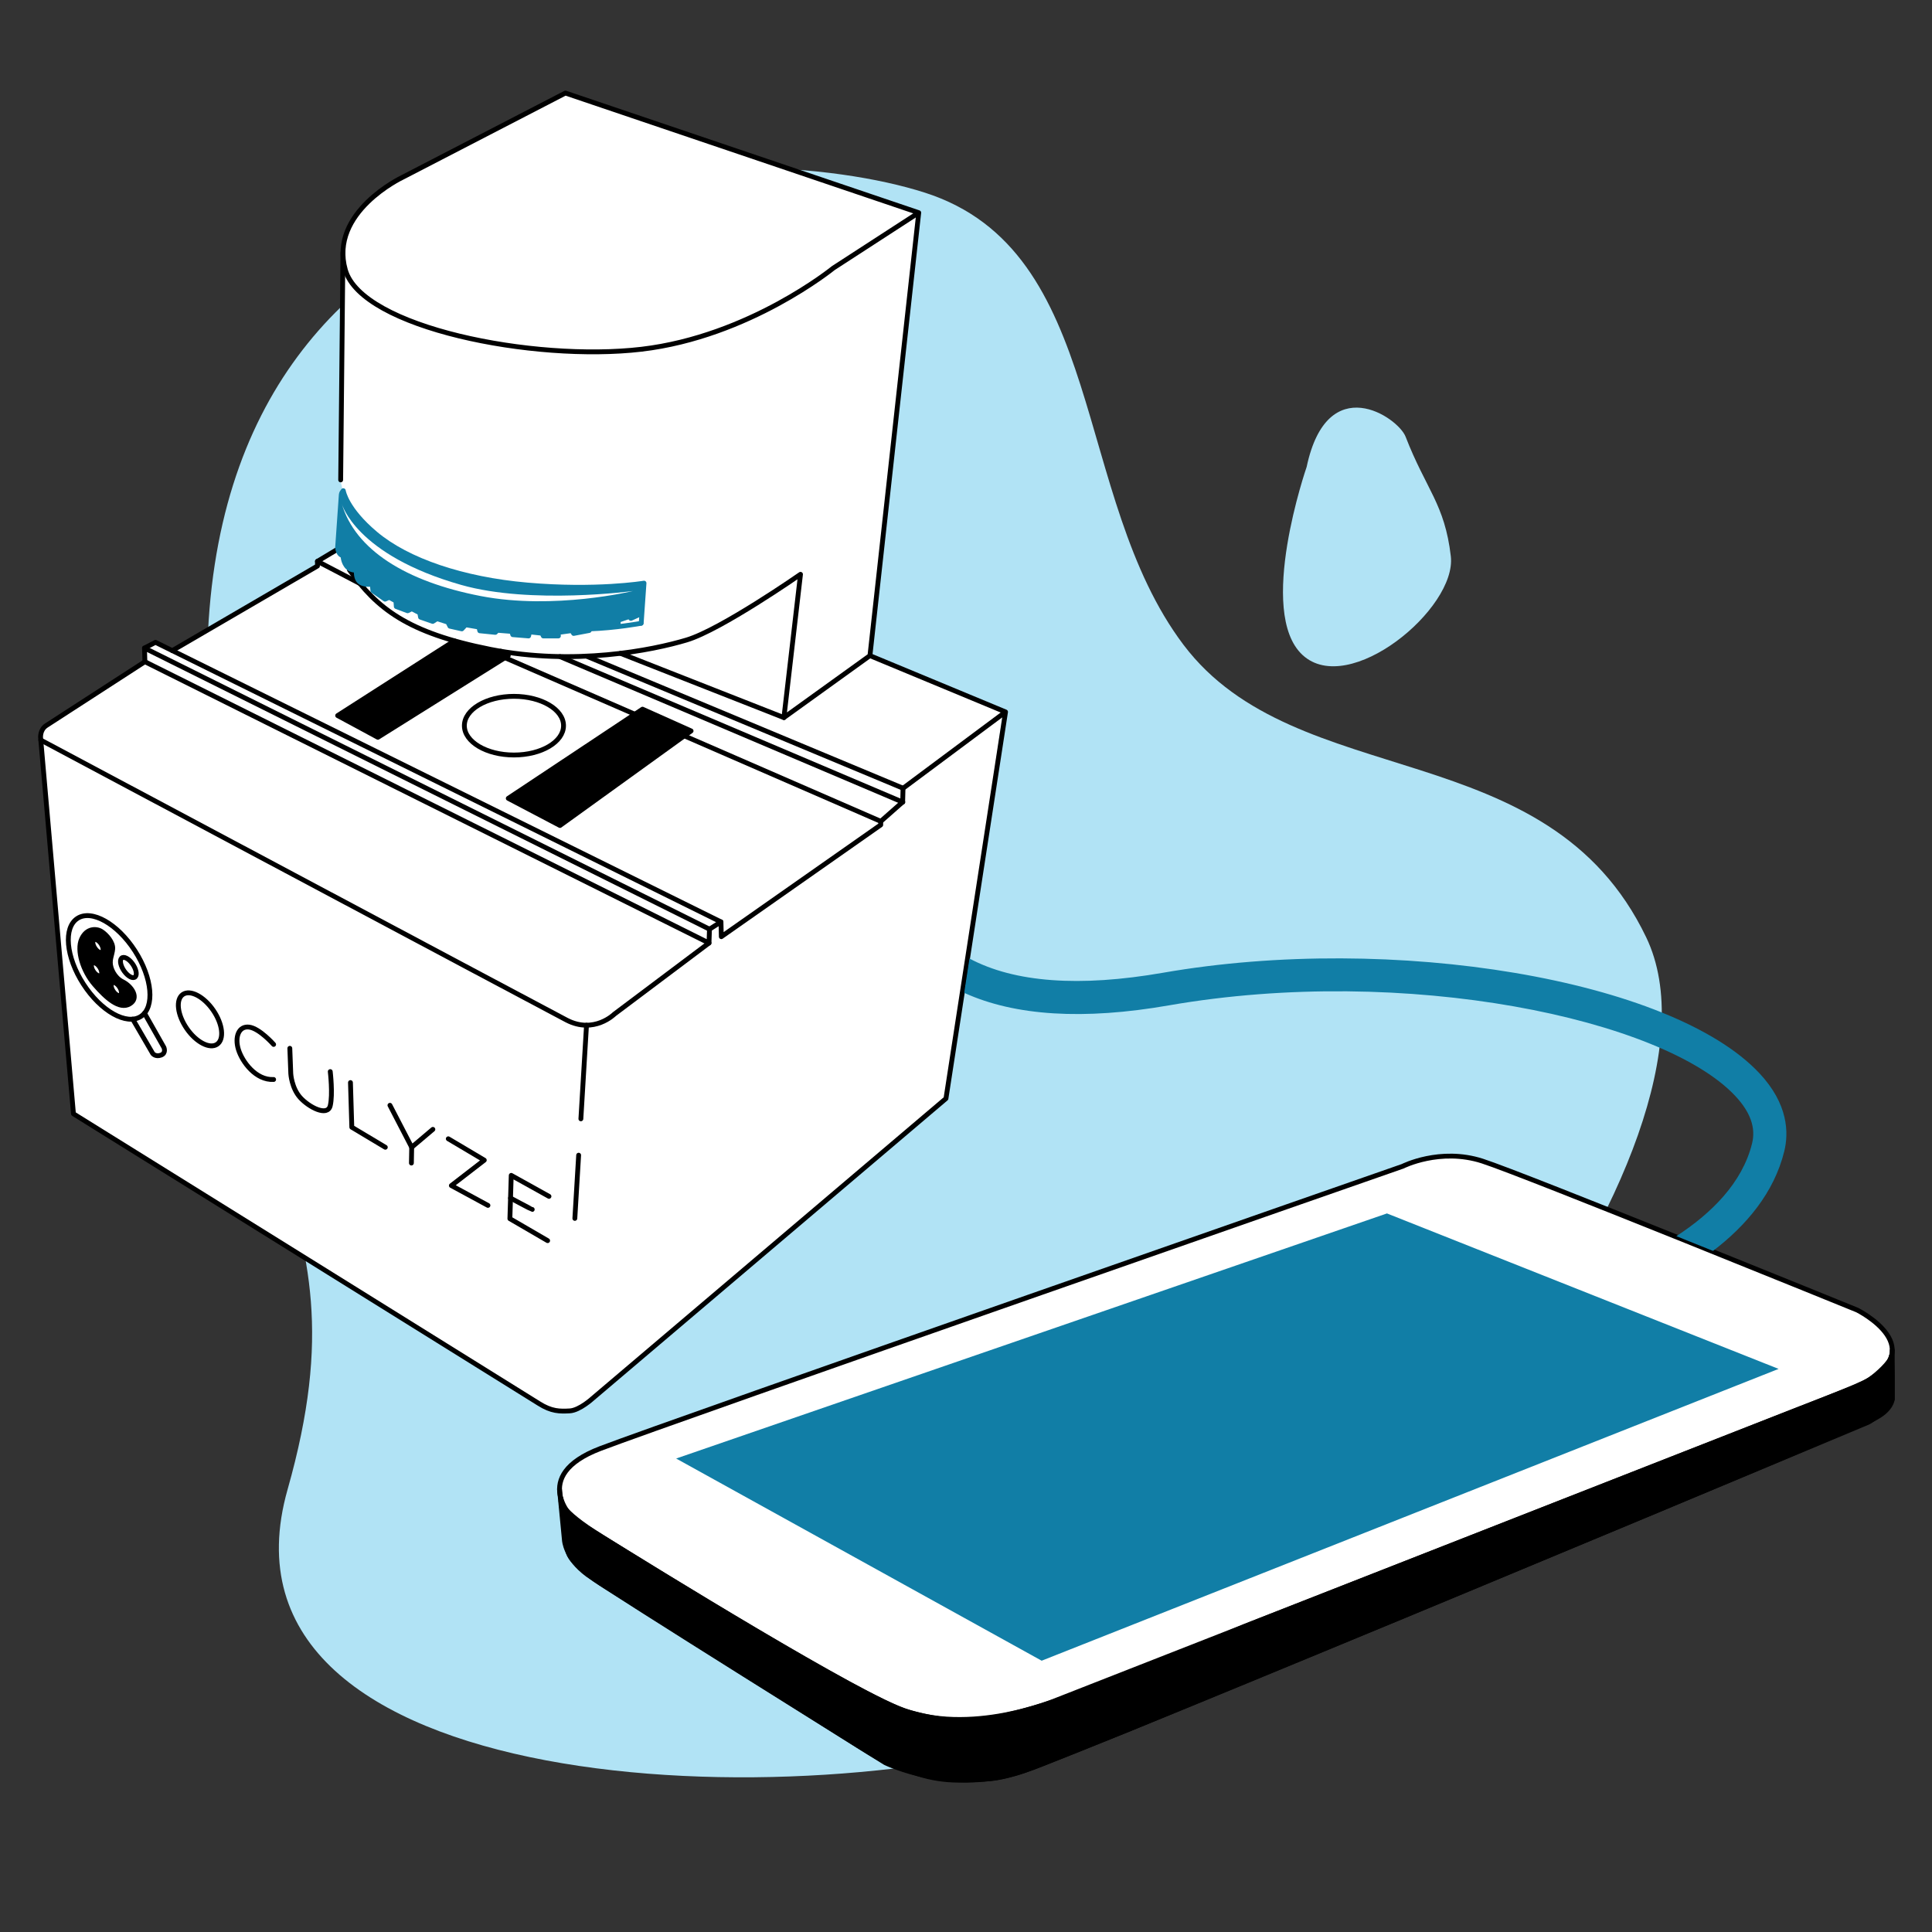 <?xml version="1.0" encoding="UTF-8" standalone="no"?>
<!DOCTYPE svg PUBLIC "-//W3C//DTD SVG 1.1//EN" "http://www.w3.org/Graphics/SVG/1.1/DTD/svg11.dtd">
<svg width="100%" height="100%" viewBox="0 0 400 400" version="1.1" xmlns="http://www.w3.org/2000/svg" xmlns:xlink="http://www.w3.org/1999/xlink" xml:space="preserve" xmlns:serif="http://www.serif.com/" style="fill-rule:evenodd;clip-rule:evenodd;stroke-linecap:round;stroke-linejoin:round;stroke-miterlimit:5.944;">
    <rect x="0" y="0" width="400" height="400" fill="#333333" stroke="none"/>
    <g transform="matrix(1,0,0,1,-1350,0)">
        <g id="step-3" serif:id="step 3" transform="matrix(1,0,0,1,1350,0)">
            <rect x="0" y="0" width="400" height="400" style="fill:none;"/>
            <g id="Layer-6" serif:id="Layer 6">
                <g>
                    <g transform="matrix(1,0,0,1,245.029,271.417)">
                        <path d="M0,-137.92C-23.198,-168.669 -15.842,-219.465 -53.562,-231.536C-91.284,-243.605 -200.297,-242.911 -202.126,-135.625C-203.953,-28.338 -167.29,-27.206 -185.491,36.976C-203.69,101.158 -79.213,105.685 -21.878,86.825C35.457,67.965 116.179,-34.786 95.81,-77.334C75.441,-119.883 23.387,-106.921 0,-137.92" style="fill:rgb(177,227,245);fill-rule:nonzero;"/>
                    </g>
                    <g transform="matrix(-0.527,0.85,0.85,0.527,298.01,108.917)">
                        <path d="M4.072,-29.807C4.072,-29.807 35.154,-22.823 37.613,-9.999C40.071,2.825 12.611,12.074 4.072,5.309C-4.467,-1.456 -4.98,-6.335 -12.037,-15.694C-14.627,-19.127 -15.399,-36.828 4.072,-29.807" style="fill:rgb(177,227,245);fill-rule:nonzero;"/>
                    </g>
                </g>
                <g transform="matrix(1,0,0,1,384.514,310.244)">
                    <path d="M0,-23.238L-165.721,41.73C-165.721,41.73 -183.802,49.459 -198.412,43.506C-213.022,37.554 -265.779,4.276 -265.779,4.276C-265.779,4.276 -275.114,-4.652 -260.234,-10.334C-245.353,-16.015 -94.113,-68.774 -94.113,-68.774C-94.113,-68.774 -86.402,-72.697 -77.609,-69.856C-68.816,-67.015 0,-39.012 0,-39.012C0,-39.012 16.328,-30.867 0,-23.238Z" style="fill:white;fill-rule:nonzero;stroke:black;stroke-width:1px;"/>
                </g>
                <g transform="matrix(1,0,0,1,115.844,342.921)">
                    <path d="M0,-34.571L1.01,-24.064C1.01,-24.064 1.179,-20.336 5.755,-16.947C10.331,-13.558 67.441,22.03 67.441,22.03C67.441,22.03 81.337,28.809 96.08,23.725C110.824,18.642 270.969,-48.467 270.969,-48.467C270.969,-48.467 274.446,-50.332 275.927,-53.212L275.927,-63.38" style="fill:none;fill-rule:nonzero;stroke:black;stroke-width:1px;"/>
                </g>
                <g transform="matrix(1,0,0,1,116.159,338.492)">
                    <path d="M0,-27.899C0,-27.899 -0.914,-26.092 8.564,-20.224C18.042,-14.356 62.925,13.416 71.799,15.936C80.672,18.455 87.037,18.477 99.405,14.653C111.773,10.828 141.715,-1.84 141.715,-1.84L188.441,-20.158L255.972,-46.632C255.972,-46.632 269.102,-51.615 270.853,-52.805C272.603,-53.995 275.232,-56.508 275.366,-57.516C275.501,-58.523 275.612,-53.578 275.612,-53.578L275.612,-48.784C275.612,-48.784 275.493,-46.547 271.803,-44.76C268.112,-42.974 227.243,-25.89 227.243,-25.89L174.676,-4.007L117.411,19.591L99.591,26.725C99.591,26.725 92.902,29.509 88.663,29.776C84.424,30.042 79.717,30.624 73.965,28.778C68.213,26.932 67.65,26.79 62.02,23.274C56.39,19.758 8.162,-10.68 8.162,-10.68C8.162,-10.68 2.336,-14.382 1.515,-17.009C0.695,-19.636 -0.024,-28.247 -0.024,-28.247" style="fill-rule:nonzero;stroke:black;stroke-width:1px;stroke-linecap:butt;stroke-miterlimit:2;"/>
                </g>
                <g transform="matrix(1,0,0,1,117.056,294.403)">
                    <path d="M0,-275.138L51.993,-257.531L73.15,-250.366L64.546,-172.268L63.047,-158.662L78.196,-152.372L90.618,-147.214L83.919,-100.272L78.785,-66.958L25.428,-21.679L3.392,-3.221C3.392,-3.221 0.655,0 -9.119,-6.089C-18.893,-12.178 -71.915,-45.174 -71.915,-45.174L-101.881,-64.088L-108.617,-141.172C-108.617,-141.172 -109.934,-142.599 -106.115,-145.073C-102.296,-147.546 -89.968,-155.522 -89.968,-155.522L-87.065,-157.399L-87.148,-160.23L-84.921,-161.693L-81.398,-159.882L-77.932,-161.719L-52.624,-176.469L-51.341,-177.572L-51.114,-178.324L-47.555,-180.459L-47.118,-181.82L-46.532,-190.207L-46.057,-192.7L-46.532,-194.769L-46.153,-232.581L-46.239,-243.061C-46.239,-243.061 -44.65,-249.844 -42.026,-251.904C-39.403,-253.965 -37.715,-255.629 -28.085,-260.611C-18.455,-265.592 0,-275.138 0,-275.138" style="fill:white;fill-rule:nonzero;"/>
                </g>
                <g transform="matrix(1,0,0,1,190.215,123.792)">
                    <path d="M0,-79.755L-17.68,-68.292C-17.68,-68.292 -35.07,-54.109 -57.412,-51.486C-79.756,-48.863 -115.31,-55.955 -118.71,-67.903C-122.11,-79.852 -106.955,-87.04 -106.955,-87.04L-73.15,-104.527L0,-79.755L-10.103,11.949L-27.913,24.772L-24.48,-4.889C-24.48,-4.889 -40.93,6.574 -48.054,8.71C-55.178,10.848 -71.304,14.087 -88.66,10.654C-106.016,7.221 -112.169,2.106 -117.868,-5.796" style="fill:none;fill-rule:nonzero;stroke:black;stroke-width:1px;"/>
                </g>
                <g transform="matrix(-0.01,1,1,0.01,94.314,76.283)">
                    <path d="M-23.786,-23.547L23.311,-23.547" style="fill:none;fill-rule:nonzero;stroke:black;stroke-width:1px;"/>
                </g>
                <g transform="matrix(1,0,0,1,208.187,280.583)">
                    <path d="M0,-133.185L-21.226,-117.375L-21.299,-114.534L-25.841,-110.526L-25.841,-109.798L-58.845,-86.652L-58.917,-89.714L-61.298,-88.207L-61.395,-85.342L-178.187,-143.58C-178.187,-143.58 -197.227,-131.267 -198.6,-130.368C-199.971,-129.47 -199.777,-127.794 -199.777,-127.794L-192.977,-49.982C-192.977,-49.982 -99.249,8.322 -96.626,9.989C-94.003,11.657 -92.287,11.641 -90.23,11.527C-88.175,11.414 -85.487,8.937 -85.487,8.937L-12.337,-53.139L0,-133.185L-28.075,-144.842" style="fill:none;fill-rule:nonzero;stroke:black;stroke-width:1px;"/>
                </g>
                <g transform="matrix(1,0,0,1,146.889,134.172)">
                    <path d="M0,58.204L-116.972,0L-116.889,2.831" style="fill:none;fill-rule:nonzero;stroke:black;stroke-width:1px;"/>
                </g>
                <g transform="matrix(1,0,0,1,29.918,189.681)">
                    <path d="M0,-55.509L2.271,-56.698L119.352,1.189" style="fill:none;fill-rule:nonzero;stroke:black;stroke-width:1px;"/>
                </g>
                <g transform="matrix(1,0,0,1,74.507,130.113)">
                    <path d="M0,-9.308L-8.782,-13.898L-8.782,-12.927L-38.839,4.59" style="fill:none;fill-rule:nonzero;stroke:black;stroke-width:1px;"/>
                </g>
                <g transform="matrix(-0.923,-0.385,-0.385,0.923,129.231,124.287)">
                    <path d="M-68.268,13.678L2.74,13.678" style="fill:none;fill-rule:nonzero;stroke:black;stroke-width:1px;"/>
                </g>
                <g transform="matrix(-0.921,-0.391,-0.391,0.921,124.641,123.272)">
                    <path d="M-74.013,15.057L3.063,15.057" style="fill:none;fill-rule:nonzero;stroke:black;stroke-width:1px;"/>
                </g>
                <g transform="matrix(-0.917,-0.399,-0.399,0.917,108.003,131.289)">
                    <path d="M-28.12,5.858L1.22,5.858" style="fill:none;fill-rule:nonzero;stroke:black;stroke-width:1px;"/>
                </g>
                <g transform="matrix(-0.917,-0.399,-0.399,0.917,146.919,144.974)">
                    <path d="M-42.497,8.852L1.844,8.852" style="fill:none;fill-rule:nonzero;stroke:black;stroke-width:1px;"/>
                </g>
                <g transform="matrix(1,0,0,1,146.792,172.157)">
                    <path d="M0,23.084L-19.59,37.801C-19.59,37.801 -23.8,42.011 -29.5,39.032C-35.199,36.052 -138.344,-18.927 -138.344,-18.927" style="fill:none;fill-rule:nonzero;stroke:black;stroke-width:1px;"/>
                </g>
                <g transform="matrix(0.858,-0.514,-0.514,-0.858,66.677,117.121)">
                    <path d="M-0.351,1.267L4.574,1.267" style="fill:none;fill-rule:nonzero;stroke:black;stroke-width:1px;"/>
                </g>
                <g transform="matrix(-0.931,-0.366,-0.366,0.931,132.064,129.54)">
                    <path d="M-35.101,6.648L1.259,6.648" style="fill:none;fill-rule:nonzero;stroke:black;stroke-width:1px;"/>
                </g>
                <g transform="matrix(-0.811,0.585,0.585,0.811,113.211,176.05)">
                    <path d="M-38.69,-2.573L-5.215,-2.573L0.177,-13.395L-33.166,-12.112L-38.69,-2.573Z" style="fill-rule:nonzero;stroke:black;stroke-width:1px;"/>
                </g>
                <g transform="matrix(0.867,0.498,0.498,-0.867,105.412,143.887)">
                    <path d="M-6.043,6.975L-4.213,6.975L-19.203,-21.138L-28.668,-21.385L-15.417,4.071" style="fill-rule:nonzero;stroke:black;stroke-width:1px;"/>
                </g>
                <g transform="matrix(0,-1,-1,0,106.408,139.976)">
                    <ellipse cx="-10.266" cy="0" rx="6.075" ry="10.266" style="fill:none;stroke:black;stroke-width:1px;"/>
                </g>
                <g transform="matrix(-0.06,0.998,0.998,0.06,125.919,246.501)">
                    <path d="M-6.955,-6.547L6.162,-6.547" style="fill:none;fill-rule:nonzero;stroke:black;stroke-width:1px;"/>
                </g>
                <g transform="matrix(-0.06,0.998,0.998,0.06,130.489,223.118)">
                    <path d="M-10.3,-9.695L9.126,-9.695" style="fill:none;fill-rule:nonzero;stroke:black;stroke-width:1px;"/>
                </g>
                <g transform="matrix(-0.542,-0.84,-0.84,0.542,16.808,197.679)">
                    <ellipse cx="-5.337" cy="-3.445" rx="12.091" ry="6.352" style="fill:none;stroke:black;stroke-width:1px;"/>
                </g>
                <g transform="matrix(0.493,0.87,0.87,-0.493,34.406,211.167)">
                    <path d="M-3.421,-3.219L4.718,-3.219C4.718,-3.219 6.004,-3.338 5.806,-4.535C5.606,-5.732 4.666,-5.852 4.666,-5.852L-3.558,-5.947" style="fill:none;fill-rule:nonzero;stroke:black;stroke-width:1px;"/>
                </g>
                <g transform="matrix(1,0,0,1,25.388,197.946)">
                    <path d="M0,5.316C-1.861,4.405 -2.393,2.348 -2.393,2.348C-2.848,0.798 -2.164,-0.152 -2.051,-1.481C-1.937,-2.81 -3.304,-4.406 -4.367,-5.089C-5.431,-5.773 -7.481,-5.811 -8.507,-3.494C-9.532,-1.178 -8.241,3.076 -5.811,5.886C-3.38,8.696 -0.645,11.127 1.444,9.912C3.532,8.696 1.861,6.228 0,5.316M-4.565,4.021C-4.929,4.256 -5.594,3.87 -6.051,3.162C-6.509,2.453 -6.585,1.689 -6.223,1.454C-5.859,1.22 -5.194,1.604 -4.737,2.313C-4.279,3.021 -4.203,3.787 -4.565,4.021M-4.277,-0.811C-4.641,-0.576 -5.305,-0.961 -5.763,-1.67C-6.221,-2.378 -6.297,-3.143 -5.933,-3.378C-5.571,-3.612 -4.905,-3.227 -4.449,-2.519C-3.991,-1.809 -3.914,-1.045 -4.277,-0.811M-0.474,8.113C-0.836,8.347 -1.502,7.963 -1.959,7.254C-2.417,6.545 -2.494,5.78 -2.13,5.546C-1.767,5.311 -1.102,5.696 -0.644,6.405C-0.186,7.114 -0.111,7.878 -0.474,8.113" style="fill-rule:nonzero;stroke:black;stroke-width:1px;stroke-linecap:butt;stroke-miterlimit:2;"/>
                </g>
                <g transform="matrix(0.807,-0.59,-0.59,-0.807,28.863,201.04)">
                    <path d="M-1.415,-0.462C-2.043,-0.553 -2.553,0.447 -2.554,1.77C-2.554,3.093 -2.044,4.24 -1.415,4.33C-0.785,4.42 -0.275,3.42 -0.275,2.097C-0.275,0.773 -0.786,-0.372 -1.415,-0.462Z" style="fill:none;fill-rule:nonzero;stroke:black;stroke-width:1px;"/>
                </g>
                <g transform="matrix(-0.567,-0.824,-0.824,0.567,38.295,209.858)">
                    <ellipse cx="-2.741" cy="-1.888" rx="6.258" ry="3.329" style="fill:none;stroke:black;stroke-width:1px;"/>
                </g>
                <g transform="matrix(1,0,0,1,56.653,219.829)">
                    <path d="M0,-3.589C0,-3.589 -2.91,-6.898 -5.063,-7.177C-7.216,-7.455 -8.093,-5.144 -7.296,-2.553C-6.498,0.038 -3.667,3.866 0,3.667" style="fill:none;fill-rule:nonzero;stroke:black;stroke-width:1px;"/>
                </g>
                <g transform="matrix(0.038,0.999,0.999,-0.038,71.409,219.423)">
                    <path d="M-2.815,-11.309L2.451,-11.309C2.451,-11.309 5.405,-11.26 7.465,-9.544C9.525,-7.827 11.702,-4.038 9.372,-3.392C7.043,-2.745 2.322,-3.125 2.322,-3.125" style="fill:none;fill-rule:nonzero;stroke:black;stroke-width:1px;"/>
                </g>
                <g transform="matrix(1,0,0,1,72.56,237.529)">
                    <path d="M0,-13.395L0.279,-4.147L7.216,0" style="fill:none;fill-rule:nonzero;stroke:black;stroke-width:1px;"/>
                </g>
                <g transform="matrix(1,0,0,1,80.732,237.528)">
                    <path d="M0,-8.69L4.505,0L8.89,-3.707" style="fill:none;fill-rule:nonzero;stroke:black;stroke-width:1px;"/>
                </g>
                <g transform="matrix(-0.018,1,1,0.018,86.841,239.221)">
                    <path d="M-1.664,-1.635L1.605,-1.635" style="fill:none;fill-rule:nonzero;stroke:black;stroke-width:1px;"/>
                </g>
                <g transform="matrix(1,0,0,1,92.812,249.567)">
                    <path d="M0,-13.793L7.455,-9.368L0.638,-4.105L8.212,0" style="fill:none;fill-rule:nonzero;stroke:black;stroke-width:1px;"/>
                </g>
                <g transform="matrix(1,0,0,1,113.66,252.517)">
                    <path d="M0,-4.823L-7.814,-9.169L-8.093,-0.198L-0.279,4.346" style="fill:none;fill-rule:nonzero;stroke:black;stroke-width:1px;"/>
                </g>
                <g transform="matrix(-0.886,-0.464,-0.464,0.886,106.503,247.144)">
                    <path d="M-4.781,1.176C-4.675,1.231 0.289,1.176 0.289,1.176" style="fill:none;fill-rule:nonzero;stroke:black;stroke-width:1px;"/>
                </g>
                <g>
                    <g transform="matrix(1,0,0,1,364.291,229.853)">
                        <path d="M0,-7.625C-18.123,-27.025 -75.829,-36.76 -123.495,-28.456C-140.816,-25.44 -154.254,-26.437 -163.568,-31.395L-164.663,-24.295C-154.131,-19.51 -139.944,-18.625 -122.318,-21.696C-73.198,-30.248 -19.876,-18.85 -5.015,-2.94C-1.883,0.413 -0.746,3.618 -1.54,6.858C-3.553,15.068 -10.011,21.392 -17.223,26.081C-14.668,27.106 -12.122,28.131 -9.627,29.135C-2.813,23.93 3.004,17.147 5.126,8.494C6.068,4.651 5.944,-1.263 0,-7.625" style="fill:rgb(17,126,166);fill-rule:nonzero;"/>
                    </g>
                    <g transform="matrix(-0.875,-0.484,-0.484,0.875,310.182,275.643)">
                        <path d="M49.705,105.424L136.192,105.424L31.97,-10.219L-54.568,-21.301L49.705,105.424Z" style="fill:rgb(17,126,166);fill-rule:nonzero;"/>
                    </g>
                    <g transform="matrix(1,0,0,1,121.956,128.507)">
                        <path d="M0,2.207C-0.269,2.207 -0.49,1.995 -0.5,1.724C-0.509,1.448 -0.293,1.217 -0.018,1.207C5.486,1.017 10.614,0.06 10.665,0.05C10.932,0 11.198,0.177 11.249,0.449C11.301,0.72 11.122,0.981 10.851,1.033C10.799,1.042 5.601,2.013 0.018,2.207L0,2.207" style="fill:rgb(17,126,166);fill-rule:nonzero;"/>
                    </g>
                    <g transform="matrix(1,0,0,1,133.674,112.896)">
                        <path d="M0,7.465C-0.113,7.361 -0.269,7.319 -0.419,7.342C-0.517,7.359 -10.292,8.969 -24.48,7.726C-37.715,6.568 -49.067,2.733 -55.628,-2.795C-61.511,-7.751 -62.093,-11.318 -62.103,-11.378C-62.103,-11.38 -62.104,-11.381 -62.104,-11.383C-62.11,-11.426 -62.129,-11.465 -62.146,-11.505C-62.154,-11.526 -62.158,-11.549 -62.169,-11.567C-62.182,-11.589 -62.203,-11.605 -62.22,-11.625C-62.244,-11.654 -62.266,-11.686 -62.296,-11.708C-62.3,-11.711 -62.301,-11.715 -62.305,-11.717C-62.338,-11.741 -62.376,-11.751 -62.412,-11.766C-62.431,-11.774 -62.448,-11.786 -62.468,-11.791C-62.513,-11.803 -62.559,-11.804 -62.605,-11.803C-62.625,-11.803 -62.642,-11.81 -62.662,-11.808C-62.665,-11.808 -62.667,-11.806 -62.67,-11.805C-62.709,-11.8 -62.745,-11.782 -62.782,-11.767C-62.805,-11.758 -62.832,-11.754 -62.853,-11.741C-62.872,-11.73 -62.885,-11.711 -62.903,-11.697C-62.937,-11.67 -62.971,-11.644 -62.997,-11.61C-62.999,-11.608 -63.001,-11.607 -63.003,-11.605C-63.173,-11.369 -63.38,-11.147 -63.459,-10.802C-63.517,-10.614 -63.525,-10.361 -63.534,-10.239L-64.275,0.41C-64.254,1.058 -63.983,2.135 -63.139,2.512C-63.001,3.668 -62.327,5.423 -60.43,5.63L-60.411,5.63C-60.398,6.295 -60.249,7.386 -59.473,7.988C-58.735,8.559 -57.685,8.615 -57.052,8.59L-56.967,9.462C-56.952,9.608 -56.874,9.74 -56.754,9.823L-54.24,11.568C-54.098,11.667 -53.914,11.685 -53.754,11.615L-53.103,11.328L-52.19,11.828L-52.123,12.725C-52.107,12.919 -51.981,13.087 -51.799,13.155L-49.453,14.031C-49.324,14.08 -49.181,14.073 -49.058,14.011L-48.41,13.694L-47.217,14.322L-47.098,14.974C-47.064,15.151 -46.939,15.297 -46.77,15.356L-44.246,16.233C-44.103,16.282 -43.944,16.264 -43.814,16.183L-43.12,15.743L-41.299,16.322L-40.965,16.982C-40.896,17.115 -40.773,17.211 -40.628,17.243L-38.163,17.795C-37.988,17.834 -37.809,17.777 -37.687,17.647L-37.084,16.997L-34.934,17.369L-34.83,17.817C-34.782,18.026 -34.606,18.18 -34.394,18.202L-31.171,18.529C-31.017,18.541 -30.873,18.491 -30.766,18.385L-30.5,18.118L-28.098,18.31L-27.99,18.655C-27.93,18.85 -27.757,18.988 -27.554,19.005L-24.272,19.273C-24.259,19.274 -24.245,19.275 -24.231,19.275C-24,19.275 -23.796,19.115 -23.744,18.886L-23.649,18.473L-21.788,18.677L-21.639,18.989C-21.556,19.164 -21.38,19.275 -21.187,19.275L-18.055,19.275C-17.911,19.275 -17.774,19.213 -17.68,19.106C-17.585,18.998 -17.541,18.855 -17.559,18.713L-17.587,18.488L-15.531,18.2L-15.333,18.519C-15.224,18.694 -15.022,18.785 -14.815,18.746L-11.593,18.136C-11.393,18.099 -11.235,17.943 -11.195,17.743L-11.132,17.426L-9.26,17.181C-9.149,17.36 -8.939,17.453 -8.725,17.405L-5.562,16.693C-5.335,16.642 -5.173,16.439 -5.173,16.205L-5.173,15.881L-3.55,15.333L-3.444,15.459C-3.299,15.631 -3.058,15.684 -2.854,15.592L-1.333,14.901L-1.418,16.106C-1.437,16.382 -1.229,16.621 -0.954,16.64C-0.942,16.641 -0.931,16.641 -0.918,16.641C-0.658,16.641 -0.438,16.44 -0.42,16.176L0.163,7.87C0.174,7.717 0.113,7.568 0,7.465" style="fill:rgb(17,126,166);fill-rule:nonzero;"/>
                    </g>
                </g>
                <g transform="matrix(-0.287,0.958,0.958,0.287,120.092,89.606)">
                    <path d="M28.236,-43.034C28.236,-43.034 37.569,-37.267 37.229,-14.494C37.004,0.518 28.236,19.887 28.236,19.887C28.236,19.887 36.723,5.39 38.275,-9.978C39.874,-25.824 36.49,-37.669 28.236,-43.034" style="fill:white;fill-rule:nonzero;"/>
                </g>
            </g>
        </g>
    </g>
</svg>
